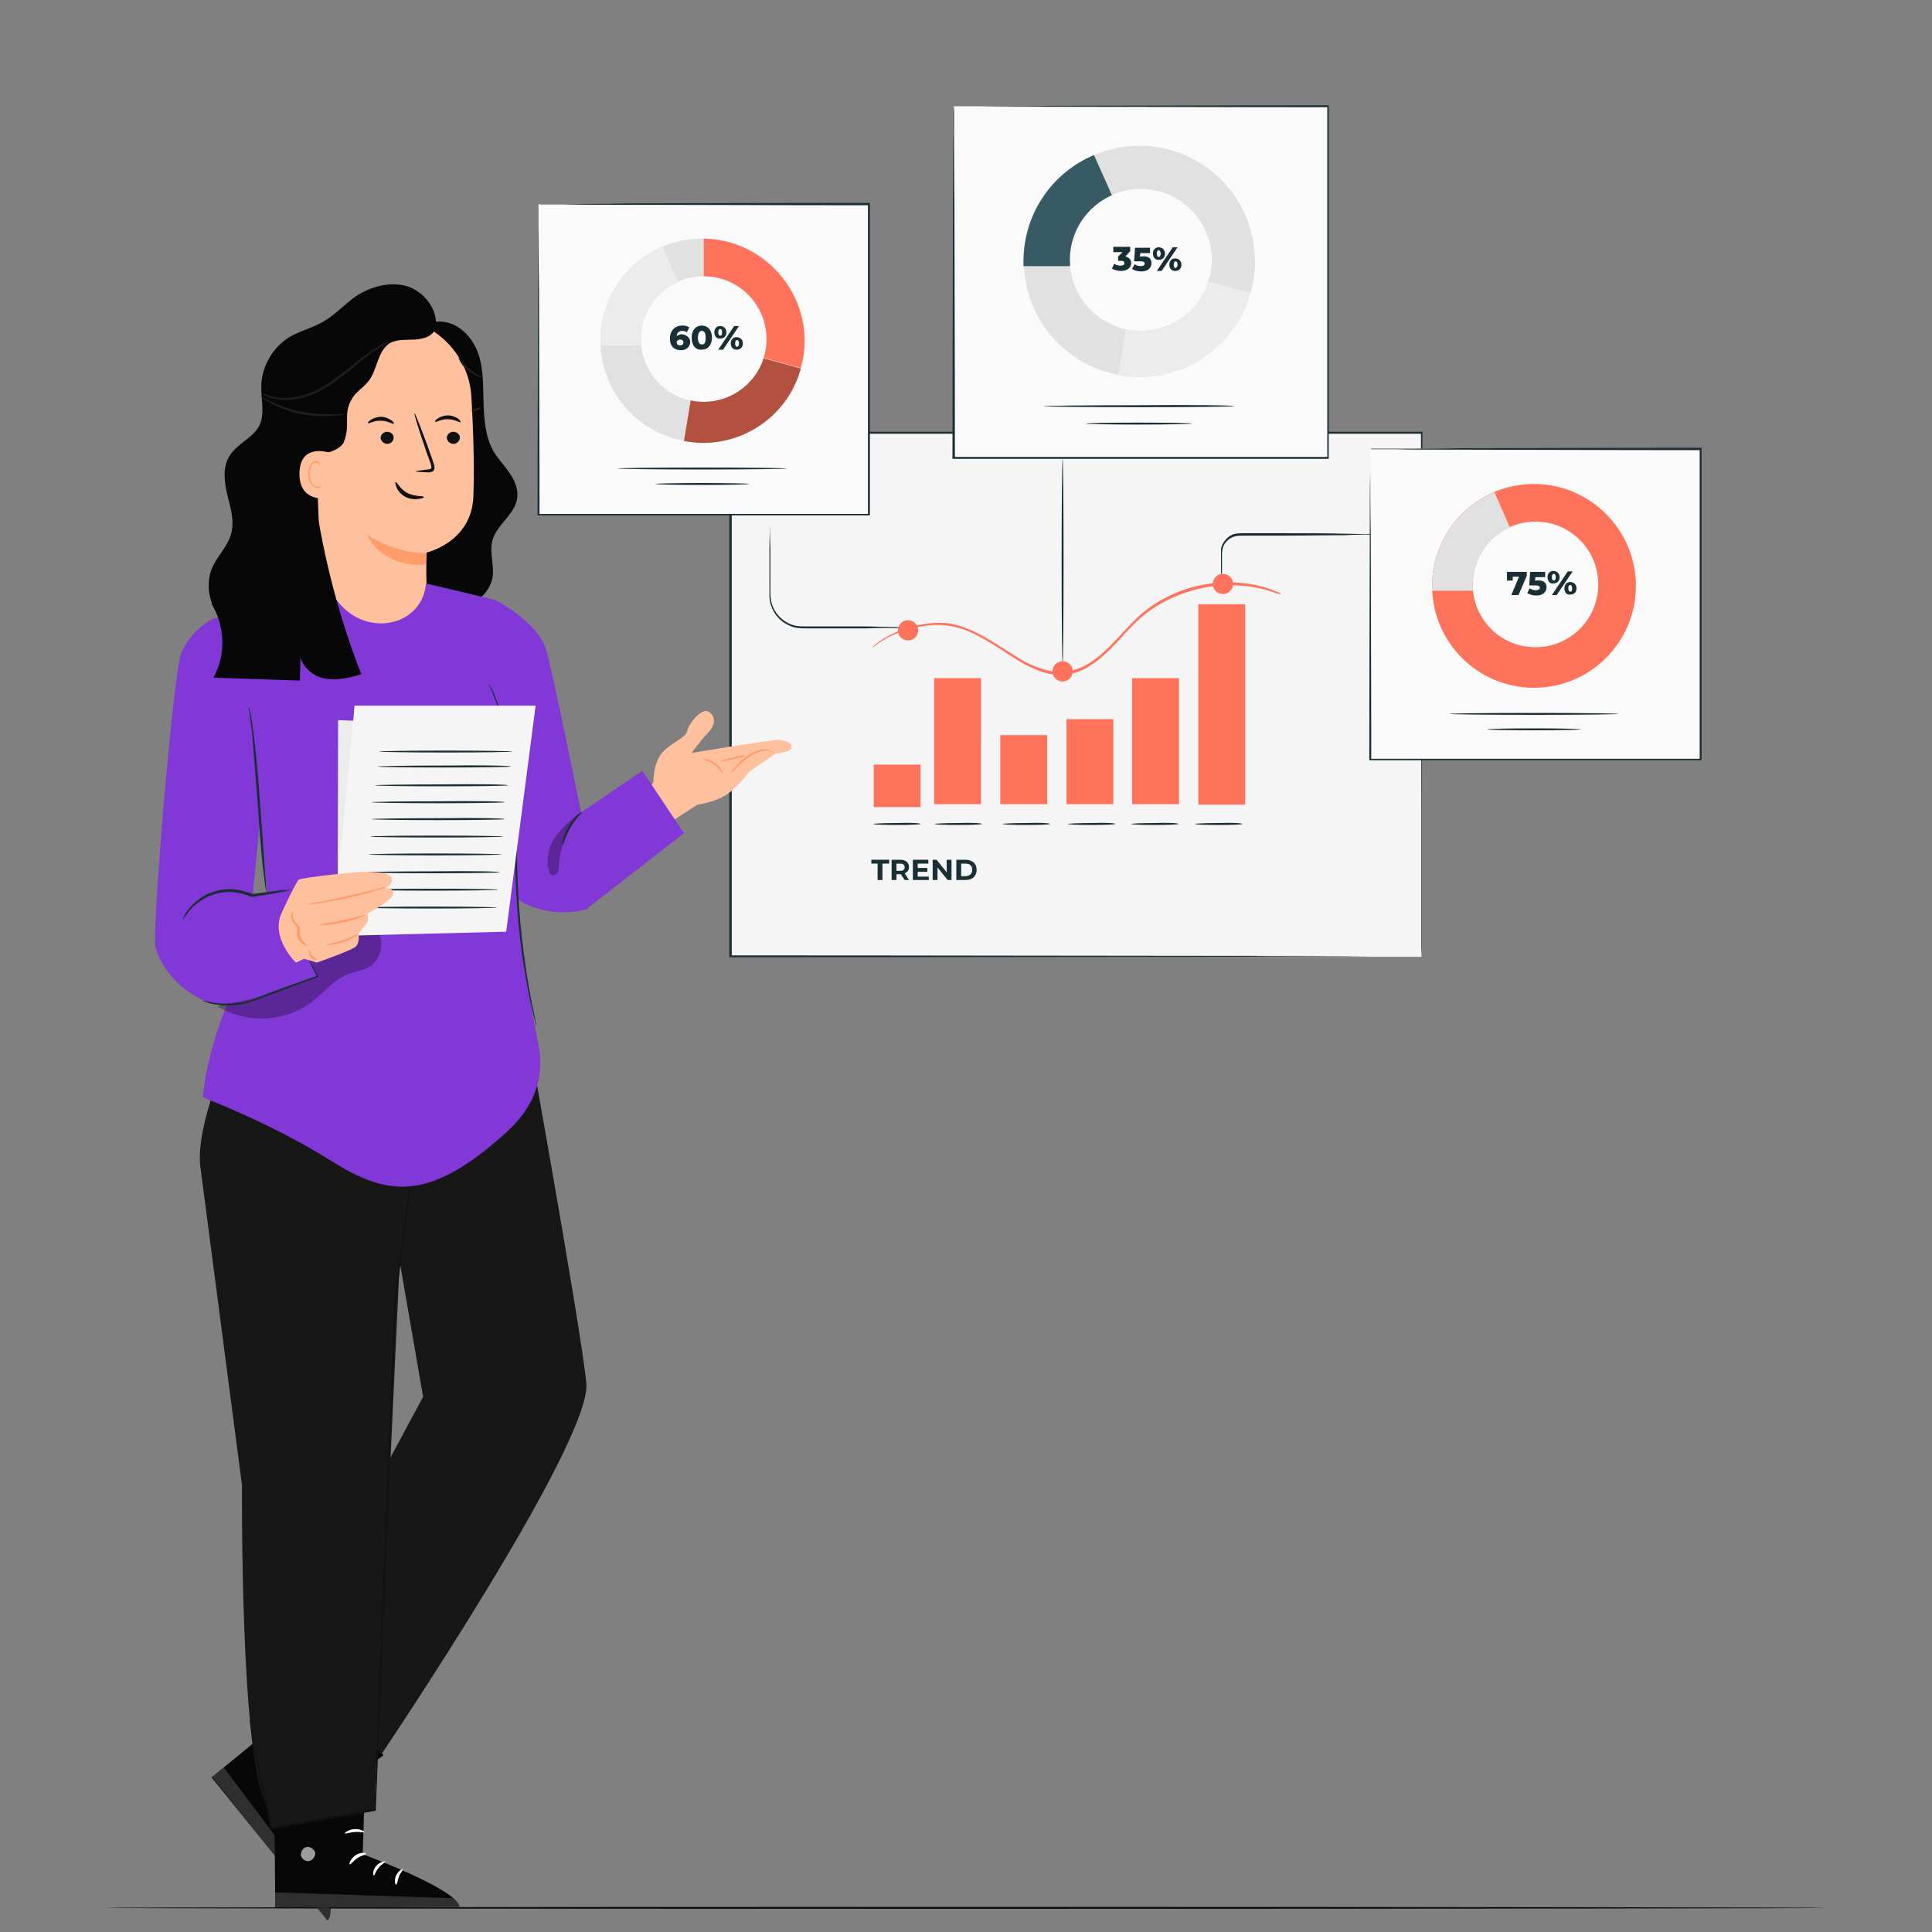 <?xml version="1.0" encoding="utf-8"?>
<!-- Generator: Adobe Illustrator 25.4.1, SVG Export Plug-In . SVG Version: 6.00 Build 0)  -->
<svg version="1.1" id="Layer_1" xmlns="http://www.w3.org/2000/svg" xmlns:xlink="http://www.w3.org/1999/xlink" x="0px" y="0px"
	 viewBox="0 0 400 400" style="enable-background:new 0 0 400 400;" xml:space="preserve">
<rect x="0" y="0" width="400" height="400" fill="#808080" stroke="none"/>
<style type="text/css">
	.st0{fill:#0C0C0C;}
	.st1{fill:#444444;}
	.st2{fill:#1A2E35;}
	.st3{opacity:0.3;}
	.st4{fill:#2D2A2B;}
	.st5{fill:#FFFFFF;}
	.st6{fill:#C17D5F;}
	.st7{fill:#8138D6;}
	.st8{fill:#070707;}
	.st9{fill:#FFC19D;}
	.st10{fill:#111111;}
	.st11{fill:#1E1E1E;}
	.st12{fill:#E1E1E1;}
	.st13{fill:#4C4C4C;}
	.st14{fill:#0A0A0A;}
	.st15{fill:#161616;}
	.st16{fill:#4F4F4F;}
	.st17{fill:#ECECEC;}
	.st18{fill:#424242;}
	.st19{fill:#FF9C6A;}
	.st20{fill:#3D3D3D;}
	.st21{fill:#375A64;}
	.st22{fill:#DD1F1F;}
	.st23{fill:#D3D3D3;}
	.st24{fill:#302626;}
	.st25{fill:#E4E4E4;}
	.st26{fill:#5AE4A7;stroke:#161616;stroke-width:2;stroke-linecap:round;stroke-linejoin:round;stroke-miterlimit:10;}
	.st27{fill:#FBBC74;}
	.st28{fill:#202020;}
	.st29{fill:#494949;}
	.st30{fill:#AA6550;}
	.st31{fill:#FAFAFA;}
	.st32{fill:#00E56D;}
	.st33{fill:#3A3A3A;}
	.st34{fill:#5B5B5B;}
	.st35{fill:#7C4235;}
	.st36{opacity:0.6;}
	.st37{fill:#515151;}
	.st38{fill:#FCFCFC;}
	.st39{fill:#171717;}
	.st40{fill:#0B0C0C;}
	.st41{fill:#2D2D2D;}
	.st42{fill:#191919;}
	.st43{fill:#B78876;}
	.st44{fill:#F5F5F5;}
	.st45{fill:#FF735D;}
	.st46{fill:#101111;}
	.st47{fill:none;stroke:#FDFDFD;stroke-miterlimit:10;}
</style>
<g>
	<g>
		<g>
			<path class="st14" d="M378.4,395c0,0.1-79.9,0.2-178.4,0.2c-98.6,0-178.4-0.1-178.4-0.2c0-0.1,79.9-0.2,178.4-0.2
				C298.5,394.8,378.4,394.9,378.4,395z"/>
		</g>
	</g>
	<g>
		<g>
			<g>
				<g>
					<rect x="151.2" y="89.7" class="st44" width="143.1" height="108.4"/>
				</g>
				<g>
					<g>
						<path class="st2" d="M294.3,198c0,0,0-0.7,0-2c0-1.3,0-3.2,0-5.8c0-5,0-12.5,0-21.9c0-18.9-0.1-46-0.1-78.7l0.2,0.2
							c-40.5,0-89.8,0-143.1,0h0l0.2-0.2c0,39,0,75.9,0,108.4l-0.2-0.2c42.4,0,78.1,0.1,103.3,0.1c12.6,0,22.5,0,29.3,0.1
							c3.4,0,6,0,7.8,0c0.9,0,1.5,0,2,0C294.1,198,294.3,198,294.3,198s-0.2,0-0.7,0c-0.5,0-1.1,0-2,0c-1.8,0-4.4,0-7.7,0
							c-6.8,0-16.7,0-29.3,0.1c-25.2,0-61,0.1-103.4,0.1l-0.2,0V198c0-32.5,0-69.4,0-108.4l0-0.2h0.2h0c53.2,0,102.6,0,143.1,0h0.2
							l0,0.2c0,32.8-0.1,59.9-0.1,78.8c0,9.4,0,16.8,0,21.9c0,2.5,0,4.4,0,5.7C294.3,197.4,294.3,198,294.3,198z"/>
					</g>
				</g>
			</g>
			<g>
				<g>
					<g>
						<g>
							<g>
								<rect x="193.4" y="140.4" class="st45" width="9.7" height="26.1"/>
							</g>
						</g>
					</g>
					<g>
						<g>
							<g>
								<rect x="234.4" y="140.4" class="st45" width="9.7" height="26.1"/>
							</g>
						</g>
					</g>
					<g>
						<g>
							<g>
								<rect x="248.1" y="125.1" class="st45" width="9.7" height="41.5"/>
							</g>
						</g>
					</g>
					<g>
						<g>
							<g>
								<rect x="180.9" y="158.3" class="st45" width="9.7" height="8.8"/>
							</g>
						</g>
					</g>
					<g>
						<g>
							<g>
								<rect x="207.1" y="152.2" class="st45" width="9.7" height="14.3"/>
							</g>
						</g>
					</g>
					<g>
						<g>
							<g>
								<rect x="220.8" y="148.9" class="st45" width="9.7" height="17.6"/>
							</g>
						</g>
					</g>
				</g>
			</g>
			<g>
				<circle class="st45" cx="188" cy="130.5" r="2.1"/>
			</g>
			<g>
				<g>
					<g>
						<path class="st2" d="M220,95c0.1,0,0.2,9.5,0.2,21.3c0,11.8-0.1,21.3-0.2,21.3c-0.1,0-0.2-9.5-0.2-21.3
							C219.8,104.5,219.9,95,220,95z"/>
					</g>
				</g>
			</g>
			<g>
				<g>
					<path class="st2" d="M284.2,110.6c0,0-0.5,0.1-1.5,0.1c-1,0-2.4,0-4.1,0.1c-3.5,0-8.3,0.1-13.6,0.1c-2.6,0-5.2,0-7.5,0
						c-0.6,0-1.1,0-1.6,0.1c-0.5,0.1-1,0.3-1.4,0.6c-0.8,0.6-1.3,1.4-1.4,2.2c-0.1,0.4-0.1,0.8-0.1,1.2c0,0.4,0,0.8,0,1.1
						c0,0.7,0,1.3,0,1.8c0,1-0.1,1.5-0.1,1.5c0,0-0.1-0.5-0.1-1.5c0-0.5,0-1.1,0-1.8c0-0.3,0-0.7,0-1.1c0-0.4,0-0.8,0-1.3
						c0.1-0.9,0.7-1.8,1.5-2.5c0.4-0.3,0.9-0.6,1.5-0.7c0.6-0.1,1.1-0.1,1.7-0.1c2.3,0,4.8,0,7.5,0c5.3,0,10.1,0,13.6,0.1
						c1.7,0,3.1,0.1,4.1,0.1C283.7,110.5,284.2,110.5,284.2,110.6z"/>
				</g>
			</g>
			<g>
				<g>
					<path class="st45" d="M265.1,123.1c0,0-0.1,0-0.2-0.1c-0.2-0.1-0.4-0.1-0.7-0.2c-0.3-0.1-0.7-0.2-1.1-0.4
						c-0.4-0.1-1-0.3-1.5-0.4c-2.3-0.6-5.8-1.1-10-0.7c-4.2,0.5-9.2,2-13.8,5.3c-2.3,1.7-4.3,3.9-6.3,6.1c-2.1,2.2-4.4,4.6-7.4,6
						c-1.5,0.7-3.2,1-4.8,1c-1.6,0-3.2-0.4-4.6-1c-2.9-1.1-5.4-2.9-7.7-4.4c-2.4-1.5-4.7-2.9-7-3.8c-2.3-0.9-4.7-1.2-6.8-1.1
						c-4.3,0.3-7.5,1.6-9.6,2.7c-1,0.6-1.8,1.1-2.3,1.5c-0.2,0.2-0.4,0.3-0.6,0.4c-0.1,0.1-0.2,0.1-0.2,0.1c0,0,0.9-1,3-2.2
						c2.1-1.2,5.4-2.6,9.7-2.9c2.1-0.2,4.6,0.1,6.9,1.1c2.4,0.9,4.7,2.3,7.1,3.8c2.4,1.5,4.8,3.3,7.7,4.3c1.4,0.5,2.9,0.9,4.5,0.9
						c1.6,0,3.1-0.3,4.6-1c2.9-1.3,5.2-3.7,7.3-5.9c2.1-2.2,4.1-4.5,6.4-6.2c4.6-3.4,9.7-4.9,14-5.3c4.3-0.4,7.8,0.2,10.1,0.9
						c0.6,0.2,1.1,0.3,1.5,0.5c0.4,0.2,0.8,0.3,1.1,0.4c0.3,0.1,0.5,0.2,0.7,0.3C265,123,265.1,123.1,265.1,123.1z"/>
				</g>
			</g>
			<g>
				<circle class="st45" cx="220" cy="139" r="2.1"/>
			</g>
			<g>
				<circle class="st45" cx="253.2" cy="120.9" r="2.1"/>
			</g>
			<g>
				<g>
					<path class="st2" d="M190.6,170.6c0,0.1-2.2,0.2-4.9,0.2c-2.7,0-4.9-0.1-4.9-0.2c0-0.1,2.2-0.2,4.9-0.2
						C188.4,170.3,190.6,170.4,190.6,170.6z"/>
				</g>
			</g>
			<g>
				<g>
					<path class="st2" d="M203.3,170.6c0,0.1-2.2,0.2-4.9,0.2c-2.7,0-4.9-0.1-4.9-0.2c0-0.1,2.2-0.2,4.9-0.2
						C201.1,170.3,203.3,170.4,203.3,170.6z"/>
				</g>
			</g>
			<g>
				<g>
					<path class="st2" d="M217.4,170.6c0,0.1-2.2,0.2-4.9,0.2c-2.7,0-4.9-0.1-4.9-0.2c0-0.1,2.2-0.2,4.9-0.2
						C215.2,170.3,217.4,170.4,217.4,170.6z"/>
				</g>
			</g>
			<g>
				<g>
					<path class="st2" d="M230.9,170.6c0,0.1-2.2,0.2-4.9,0.2c-2.7,0-4.9-0.1-4.9-0.2c0-0.1,2.2-0.2,4.9-0.2
						C228.7,170.3,230.9,170.4,230.9,170.6z"/>
				</g>
			</g>
			<g>
				<g>
					<path class="st2" d="M244,170.6c0,0.1-2.2,0.2-4.9,0.2c-2.7,0-4.9-0.1-4.9-0.2c0-0.1,2.2-0.2,4.9-0.2
						C241.8,170.3,244,170.4,244,170.6z"/>
				</g>
			</g>
			<g>
				<g>
					<path class="st2" d="M257.2,170.6c0,0.1-2.2,0.2-4.9,0.2c-2.7,0-4.9-0.1-4.9-0.2c0-0.1,2.2-0.2,4.9-0.2
						C255,170.3,257.2,170.4,257.2,170.6z"/>
				</g>
			</g>
		</g>
		<g>
			<path class="st2" d="M181.8,178.8h-1.4V178h3.7v0.8h-1.4v3.4h-1V178.8z"/>
			<path class="st2" d="M187.3,182.2l-0.8-1.2h0h-0.9v1.2h-1V178h1.8c1.1,0,1.8,0.6,1.8,1.5c0,0.6-0.3,1.1-0.9,1.3l0.9,1.4H187.3z
				 M186.4,178.8h-0.8v1.5h0.8c0.6,0,0.9-0.3,0.9-0.7C187.3,179.1,187,178.8,186.4,178.8z"/>
			<path class="st2" d="M192.3,181.4v0.8h-3.3V178h3.2v0.8H190v0.9h2v0.8h-2v1H192.3z"/>
			<path class="st2" d="M197,178v4.2h-0.8l-2.1-2.6v2.6h-1V178h0.8l2.1,2.6V178H197z"/>
			<path class="st2" d="M198,178h1.9c1.4,0,2.3,0.8,2.3,2.1c0,1.3-0.9,2.1-2.3,2.1H198V178z M199.9,181.4c0.8,0,1.4-0.5,1.4-1.3
				c0-0.8-0.5-1.3-1.4-1.3H199v2.6H199.9z"/>
		</g>
		<g>
			<g>
				<path class="st2" d="M186.4,130c0,0-0.2,0-0.5,0c-0.4,0-0.8,0-1.4,0c-1.3,0-3,0-5.1,0.1c-2.2,0-4.7,0-7.5,0c-1.4,0-2.9,0-4.4,0
					c-0.8,0-1.6,0-2.4-0.1c-0.8-0.1-1.6-0.4-2.3-0.8c-1.5-0.8-2.6-2.2-3.1-3.7c-0.3-0.7-0.4-1.5-0.4-2.3c0-0.7,0-1.5,0-2.2
					c0-2.8,0-5.4,0-7.5c0-2.1,0.1-3.8,0.1-5.1c0-0.6,0-1,0-1.4c0-0.3,0-0.5,0-0.5c0,0,0,0.2,0,0.5c0,0.4,0,0.8,0,1.4
					c0,1.3,0,3,0.1,5.1c0,2.2,0,4.7,0,7.5c0,1.4-0.1,2.9,0.4,4.3c0.5,1.4,1.5,2.7,2.9,3.5c0.7,0.4,1.4,0.7,2.2,0.8
					c0.7,0.1,1.5,0.1,2.3,0.1c1.5,0,3,0,4.4,0c2.8,0,5.4,0,7.5,0c2.1,0,3.8,0.1,5.1,0.1c0.6,0,1,0,1.4,0
					C186.3,130,186.4,130,186.4,130z"/>
			</g>
		</g>
	</g>
	<g>
		<g>
			<g>
				<g>
					<polygon class="st31" points="283.7,92.9 283.7,157.2 291.4,157.2 302.2,157.2 352.1,157.2 352.1,92.9 					"/>
				</g>
				<g>
					<g>
						<path class="st2" d="M283.7,92.9c0,0,0.1,0,0.3,0c0.2,0,0.5,0,0.9,0c0.8,0,2.1,0,3.7,0c3.2,0,7.9,0,13.9-0.1
							c12,0,29.1-0.1,49.6-0.1l0.2,0l0,0.2c0,18.8,0,40.9,0,64.3v0v0.2l-0.2,0c-25.1,0-48.7,0-68.4,0l-0.2,0l0-0.2
							c0-19.3,0.1-35.4,0.1-46.7c0-5.6,0-10,0.1-13c0-1.5,0-2.6,0-3.4C283.7,93.3,283.7,92.9,283.7,92.9s0,0.4,0,1.2
							c0,0.8,0,2,0,3.5c0,3,0,7.4,0.1,13.1c0,11.2,0.1,27.3,0.1,46.6l-0.2-0.2c19.8,0,43.3,0,68.4,0l-0.2,0.2v0
							c0-23.5,0-45.5,0-64.3l0.2,0.2c-20.4,0-37.5-0.1-49.5-0.1c-6,0-10.7,0-13.9-0.1c-1.6,0-2.8,0-3.7,0c-0.4,0-0.7,0-1,0
							C283.8,92.9,283.7,92.9,283.7,92.9z"/>
					</g>
				</g>
			</g>
			<g>
				<g>
					<g>
						<g>
							<g>
								<g>
									<g>
										<path class="st45" d="M317.6,100.2c-11.7,0-21.1,9.5-21.1,21.1c0,11.7,9.5,21.1,21.1,21.1c11.7,0,21.1-9.5,21.1-21.1
											C338.7,109.7,329.2,100.2,317.6,100.2z M317.9,134c-7.2,0-13-5.8-13-13s5.8-13,13-13c7.2,0,13,5.8,13,13
											S325.1,134,317.9,134z"/>
									</g>
								</g>
							</g>
						</g>
						<g>
							<g>
								<g>
									<g>
										<g>
											<path class="st12" d="M304.9,121c0-5.3,3.2-9.8,7.7-11.8l-3.2-7.3c-7.6,3.2-12.9,10.7-12.9,19.5c0,0.3,0,0.6,0,0.9h8.5
												C304.9,121.8,304.9,121.4,304.9,121z"/>
										</g>
									</g>
								</g>
							</g>
						</g>
					</g>
				</g>
				<g>
					<g>
						<g>
							<g>
								<g>
									<g>
										<path class="st2" d="M335.1,147.8c0,0.1-7.8,0.2-17.5,0.2c-9.7,0-17.5-0.1-17.5-0.2c0-0.1,7.8-0.2,17.5-0.2
											C327.2,147.6,335.1,147.7,335.1,147.8z"/>
									</g>
								</g>
							</g>
						</g>
					</g>
					<g>
						<g>
							<g>
								<g>
									<g>
										<path class="st2" d="M327.3,151c0,0.1-4.3,0.2-9.7,0.2c-5.4,0-9.7-0.1-9.7-0.2c0-0.1,4.3-0.2,9.7-0.2
											C322.9,150.8,327.3,150.9,327.3,151z"/>
									</g>
								</g>
							</g>
						</g>
					</g>
				</g>
			</g>
		</g>
		<g>
			<path class="st2" d="M316.1,118.3v0.9l-1.7,4h-1.5l1.6-3.8h-1.3v0.8H312v-1.8H316.1z"/>
			<path class="st2" d="M320.2,121.6c0,0.9-0.7,1.7-2.1,1.7c-0.7,0-1.4-0.2-1.9-0.5l0.5-1c0.4,0.3,0.9,0.4,1.3,0.4
				c0.5,0,0.8-0.2,0.8-0.5c0-0.3-0.2-0.5-0.9-0.5h-1.3l0.2-2.8h3.1v1.1h-2l-0.1,0.7h0.3C319.6,120,320.2,120.7,320.2,121.6z"/>
			<path class="st2" d="M320.4,119.5c0-0.8,0.5-1.3,1.2-1.3c0.7,0,1.3,0.5,1.3,1.3c0,0.8-0.5,1.3-1.3,1.3
				C321,120.9,320.4,120.4,320.4,119.5z M324.6,118.3h1l-3.3,4.9h-1L324.6,118.3z M322.1,119.5c0-0.5-0.2-0.7-0.4-0.7
				c-0.2,0-0.4,0.2-0.4,0.7c0,0.5,0.2,0.7,0.4,0.7C321.9,120.2,322.1,120,322.1,119.5z M323.9,121.8c0-0.8,0.5-1.3,1.2-1.3
				c0.7,0,1.3,0.5,1.3,1.3c0,0.8-0.5,1.3-1.3,1.3C324.4,123.2,323.9,122.7,323.9,121.8z M325.5,121.8c0-0.5-0.2-0.7-0.4-0.7
				c-0.2,0-0.4,0.2-0.4,0.7c0,0.5,0.2,0.7,0.4,0.7C325.4,122.5,325.5,122.3,325.5,121.8z"/>
		</g>
	</g>
	<g>
		<g>
			<g>
				<g>
					<polygon class="st31" points="197.5,22 197.5,94.8 206.3,94.8 218.4,94.8 274.9,94.8 274.9,22 					"/>
				</g>
				<g>
					<g>
						<path class="st2" d="M197.5,22c0,0,0.1,0,0.3,0c0.2,0,0.6,0,1.1,0c0.9,0,2.3,0,4.1,0c3.6,0,9,0,15.7-0.1
							c13.6,0,33-0.1,56.2-0.1l0.2,0l0,0.2c0,21.3,0,46.2,0,72.8v0V95l-0.2,0c-28.5,0-55.1,0-77.5,0l-0.2,0l0-0.2
							c0-21.9,0.1-40.1,0.1-52.9c0-6.3,0-11.3,0.1-14.7c0-1.7,0-3,0-3.9C197.5,22.4,197.5,22,197.5,22s0,0.5,0,1.4
							c0,0.9,0,2.2,0,3.9c0,3.4,0,8.4,0.1,14.8c0,12.7,0.1,30.9,0.1,52.7l-0.2-0.2c22.4,0,49,0,77.5,0l-0.2,0.2v0
							c0-26.6,0-51.5,0-72.8l0.2,0.2c-23.1,0-42.5-0.1-56-0.1c-6.8,0-12.1,0-15.8-0.1c-1.8,0-3.2,0-4.2,0c-0.5,0-0.8,0-1.1,0
							C197.6,22,197.5,22,197.5,22z"/>
					</g>
				</g>
			</g>
			<g>
				<g>
					<g>
						<g>
							<g>
								<g>
									<g>
										<path class="st12" d="M235.9,30.2c-13.2,0-23.9,10.7-23.9,23.9c0,13.2,10.7,23.9,23.9,23.9c13.2,0,23.9-10.7,23.9-23.9
											C259.8,40.9,249.1,30.2,235.9,30.2z M236.2,68.5c-8.1,0-14.7-6.6-14.7-14.7s6.6-14.7,14.7-14.7s14.7,6.6,14.7,14.7
											S244.3,68.5,236.2,68.5z"/>
									</g>
								</g>
							</g>
						</g>
						<g>
							<g>
								<g>
									<g>
										<g>
											<path class="st12" d="M236.2,30.2c0,2.5,0,6,0,8.8c8.1,0,14.7,6.6,14.7,14.7c0,1.6-0.2,3-0.7,4.5l8.7,2.3
												c0.6-2,0.9-4.2,0.9-6.4C259.8,41.1,249.3,30.4,236.2,30.2z"/>
										</g>
									</g>
								</g>
							</g>
							<g>
								<g>
									<g>
										<g>
											<path class="st21" d="M221.5,53.8c0-6,3.6-11.1,8.7-13.4l-3.7-8.3c-8.6,3.6-14.6,12.1-14.6,22c0,0.3,0,0.7,0,1h9.6
												C221.6,54.7,221.5,54.2,221.5,53.8z"/>
										</g>
									</g>
								</g>
							</g>
							<g>
								<g>
									<g>
										<g>
											<path class="st17" d="M236.2,68.5c-1.1,0-2.1-0.1-3.1-0.3c-0.4,2.1-1.1,6.3-1.6,9.5c1.4,0.3,2.9,0.4,4.4,0.4
												c11,0,20.2-7.4,23-17.5l-8.7-2.3C248.3,64.2,242.8,68.5,236.2,68.5z"/>
										</g>
									</g>
								</g>
							</g>
						</g>
					</g>
				</g>
				<g>
					<g>
						<g>
							<g>
								<g>
									<g>
										<path class="st2" d="M255.6,84.1c0,0.1-8.9,0.2-19.8,0.2c-10.9,0-19.8-0.1-19.8-0.2c0-0.1,8.9-0.2,19.8-0.2
											C246.8,83.8,255.6,83.9,255.6,84.1z"/>
									</g>
								</g>
							</g>
						</g>
					</g>
					<g>
						<g>
							<g>
								<g>
									<g>
										<path class="st2" d="M246.8,87.7c0,0.1-4.9,0.2-11,0.2c-6.1,0-11-0.1-11-0.2c0-0.1,4.9-0.2,11-0.2
											C241.9,87.5,246.8,87.6,246.8,87.7z"/>
									</g>
								</g>
							</g>
						</g>
					</g>
				</g>
			</g>
		</g>
		<g>
			<path class="st2" d="M234.2,54.5c0,0.8-0.7,1.6-2.1,1.6c-0.7,0-1.4-0.2-1.9-0.5l0.5-1c0.4,0.3,0.9,0.4,1.3,0.4
				c0.5,0,0.8-0.2,0.8-0.5c0-0.3-0.2-0.5-0.7-0.5h-0.6v-0.9l0.9-0.9h-1.9v-1.1h3.5V52l-1,1.1C233.8,53.3,234.2,53.8,234.2,54.5z"/>
			<path class="st2" d="M238.4,54.5c0,0.9-0.7,1.7-2.1,1.7c-0.7,0-1.4-0.2-1.9-0.5l0.5-1c0.4,0.3,0.9,0.4,1.3,0.4
				c0.5,0,0.8-0.2,0.8-0.5c0-0.3-0.2-0.5-0.9-0.5h-1.3l0.2-2.8h3.1v1.1h-2l-0.1,0.7h0.3C237.9,52.9,238.4,53.6,238.4,54.5z"/>
			<path class="st2" d="M238.7,52.5c0-0.8,0.5-1.3,1.2-1.3c0.7,0,1.3,0.5,1.3,1.3c0,0.8-0.5,1.3-1.3,1.3
				C239.2,53.8,238.7,53.3,238.7,52.5z M242.8,51.2h1l-3.3,4.9h-1L242.8,51.2z M240.3,52.5c0-0.5-0.2-0.7-0.4-0.7
				c-0.2,0-0.4,0.2-0.4,0.7c0,0.5,0.2,0.7,0.4,0.7C240.2,53.1,240.3,53,240.3,52.5z M242.1,54.8c0-0.8,0.5-1.3,1.2-1.3
				c0.7,0,1.3,0.5,1.3,1.3c0,0.8-0.5,1.3-1.3,1.3C242.6,56.1,242.1,55.6,242.1,54.8z M243.8,54.8c0-0.5-0.2-0.7-0.4-0.7
				c-0.2,0-0.4,0.2-0.4,0.7c0,0.5,0.2,0.7,0.4,0.7C243.6,55.4,243.8,55.2,243.8,54.8z"/>
		</g>
	</g>
	<g>
		<g>
			<g>
				<g>
					<polygon class="st31" points="111.5,42.2 111.5,106.5 119.2,106.5 130,106.5 179.9,106.5 179.9,42.2 					"/>
				</g>
				<g>
					<g>
						<path class="st2" d="M111.5,42.2c0,0,0.1,0,0.3,0c0.2,0,0.5,0,0.9,0c0.8,0,2.1,0,3.7,0c3.2,0,7.9,0,13.9-0.1
							c12,0,29.1-0.1,49.6-0.1l0.2,0l0,0.2c0,18.8,0,40.9,0,64.3v0v0.2l-0.2,0c-25.1,0-48.7,0-68.4,0l-0.2,0l0-0.2
							c0-19.3,0.1-35.4,0.1-46.7c0-5.6,0-10,0.1-13c0-1.5,0-2.6,0-3.4C111.5,42.5,111.5,42.2,111.5,42.2s0,0.4,0,1.2
							c0,0.8,0,2,0,3.5c0,3,0,7.4,0.1,13.1c0,11.2,0.1,27.3,0.1,46.6l-0.2-0.2c19.8,0,43.3,0,68.4,0l-0.2,0.2v0
							c0-23.5,0-45.5,0-64.3l0.2,0.2c-20.4,0-37.5-0.1-49.5-0.1c-6,0-10.7,0-13.9-0.1c-1.6,0-2.8,0-3.7,0c-0.4,0-0.7,0-1,0
							C111.6,42.2,111.5,42.2,111.5,42.2z"/>
					</g>
				</g>
			</g>
			<g>
				<g>
					<g>
						<g>
							<g>
								<g>
									<g>
										<path class="st12" d="M145.4,49.4c-11.7,0-21.1,9.5-21.1,21.1c0,11.7,9.5,21.1,21.1,21.1c11.7,0,21.1-9.5,21.1-21.1
											C166.5,58.9,157,49.4,145.4,49.4z M145.7,83.2c-7.2,0-13-5.8-13-13s5.8-13,13-13s13,5.8,13,13S152.9,83.2,145.7,83.2z"/>
									</g>
								</g>
							</g>
						</g>
						<g>
							<g>
								<g>
									<g>
										<g>
											<path class="st45" d="M145.7,49.4c0,2.2,0,5.3,0,7.8c7.2,0,13,5.8,13,13c0,1.4-0.2,2.7-0.6,3.9l7.7,2.1
												c0.5-1.8,0.8-3.7,0.8-5.7C166.5,59,157.2,49.6,145.7,49.4z"/>
										</g>
									</g>
								</g>
							</g>
							<g>
								<g>
									<g>
										<g>
											<path class="st17" d="M132.7,70.2c0-5.3,3.2-9.8,7.7-11.8l-3.2-7.3c-7.6,3.2-12.9,10.7-12.9,19.5c0,0.3,0,0.6,0,0.9h8.5
												C132.8,71,132.7,70.6,132.7,70.2z"/>
										</g>
									</g>
								</g>
							</g>
							<g>
								<g>
									<g>
										<g>
											<path class="st45" d="M145.7,83.2c-0.9,0-1.9-0.1-2.7-0.3c-0.3,1.9-0.9,5.5-1.4,8.4c1.2,0.2,2.5,0.4,3.9,0.4
												c9.7,0,17.9-6.5,20.3-15.4l-7.7-2.1C156.4,79.4,151.5,83.2,145.7,83.2z"/>
										</g>
									</g>
								</g>
							</g>
							<g class="st3">
								<g>
									<g>
										<g>
											<path d="M145.7,83.2c-0.9,0-1.9-0.1-2.7-0.3c-0.3,1.9-0.9,5.5-1.4,8.4c1.2,0.2,2.5,0.4,3.9,0.4c9.7,0,17.9-6.5,20.3-15.4
												l-7.7-2.1C156.4,79.4,151.5,83.2,145.7,83.2z"/>
										</g>
									</g>
								</g>
							</g>
						</g>
					</g>
				</g>
				<g>
					<g>
						<g>
							<g>
								<g>
									<g>
										<path class="st2" d="M162.9,97c0,0.1-7.8,0.2-17.5,0.2c-9.7,0-17.5-0.1-17.5-0.2c0-0.1,7.8-0.2,17.5-0.2
											C155,96.8,162.9,96.9,162.9,97z"/>
									</g>
								</g>
							</g>
						</g>
					</g>
					<g>
						<g>
							<g>
								<g>
									<g>
										<path class="st2" d="M155.1,100.2c0,0.1-4.3,0.2-9.7,0.2c-5.4,0-9.7-0.1-9.7-0.2c0-0.1,4.3-0.2,9.7-0.2
											C150.7,100,155.1,100.1,155.1,100.2z"/>
									</g>
								</g>
							</g>
						</g>
					</g>
				</g>
			</g>
		</g>
		<g>
			<path class="st2" d="M142.9,70.8c0,1-0.8,1.7-1.9,1.7c-1.4,0-2.3-0.8-2.3-2.4c0-1.7,1.1-2.7,2.6-2.7c0.5,0,1.1,0.1,1.4,0.4
				l-0.5,1c-0.3-0.2-0.6-0.3-0.9-0.3c-0.7,0-1.2,0.4-1.2,1.1c0.3-0.2,0.6-0.4,1.1-0.4C142.1,69.3,142.9,69.9,142.9,70.8z
				 M141.5,70.9c0-0.4-0.3-0.6-0.7-0.6c-0.4,0-0.7,0.3-0.7,0.6c0,0.4,0.3,0.6,0.7,0.6C141.2,71.5,141.5,71.3,141.5,70.9z"/>
			<path class="st2" d="M143.2,69.9c0-1.6,0.9-2.5,2.1-2.5c1.2,0,2.1,0.9,2.1,2.5c0,1.6-0.9,2.5-2.1,2.5
				C144.1,72.5,143.2,71.6,143.2,69.9z M146.1,69.9c0-1-0.3-1.4-0.8-1.4c-0.4,0-0.8,0.4-0.8,1.4s0.3,1.4,0.8,1.4
				C145.8,71.4,146.1,71,146.1,69.9z"/>
			<path class="st2" d="M147.9,68.8c0-0.8,0.5-1.3,1.2-1.3c0.7,0,1.3,0.5,1.3,1.3c0,0.8-0.5,1.3-1.3,1.3
				C148.4,70.2,147.9,69.6,147.9,68.8z M152,67.5h1l-3.3,4.9h-1L152,67.5z M149.5,68.8c0-0.5-0.2-0.7-0.4-0.7
				c-0.2,0-0.4,0.2-0.4,0.7c0,0.5,0.2,0.7,0.4,0.7C149.4,69.5,149.5,69.3,149.5,68.8z M151.3,71.1c0-0.8,0.5-1.3,1.2-1.3
				c0.7,0,1.3,0.5,1.3,1.3c0,0.8-0.5,1.3-1.3,1.3C151.8,72.4,151.3,71.9,151.3,71.1z M153,71.1c0-0.5-0.2-0.7-0.4-0.7
				c-0.2,0-0.4,0.2-0.4,0.7c0,0.5,0.2,0.7,0.4,0.7C152.8,71.8,153,71.6,153,71.1z"/>
		</g>
	</g>
	<g>
		<g>
			<g>
				<g>
					<g>
						<g>
							<g>
								<g>
									<g>
										<path class="st8" d="M67.5,348.6L43.8,368l24,29.6c2.7-2.5-4.1-22.4-4.1-22.4l15.7-11.8L67.5,348.6z"/>
									</g>
								</g>
							</g>
						</g>
					</g>
				</g>
			</g>
			<g class="st36">
				<g>
					<g>
						<g>
							<g>
								<g>
									<g>
										<g>
											<path class="st5" d="M57.6,365c-0.6-0.4-1.6-0.3-2.1,0.3c-0.5,0.6-0.3,1.6,0.3,2c0.6,0.5,1.8,0.3,2.2-0.3
												c0.4-0.7,0.2-1.8-0.5-2.1"/>
										</g>
									</g>
								</g>
							</g>
						</g>
					</g>
				</g>
			</g>
			<g class="st36">
				<g>
					<g>
						<g>
							<g>
								<g>
									<g>
										<path class="st29" d="M43.9,367.9l2.4-2l22,29.3c0,0,0.5,1.8-0.6,2.4L43.9,367.9z"/>
									</g>
								</g>
							</g>
						</g>
					</g>
				</g>
			</g>
			<g>
				<g>
					<g>
						<g>
							<g>
								<g>
									<g>
										<g>
											<path class="st2" d="M64.3,375.5c-0.1,0.1-0.8-0.6-1.8-0.9c-1-0.4-2-0.2-2-0.4c-0.1-0.2,1-0.6,2.2-0.2
												C63.9,374.4,64.4,375.5,64.3,375.5z"/>
										</g>
									</g>
								</g>
							</g>
						</g>
					</g>
				</g>
			</g>
			<g>
				<g>
					<g>
						<g>
							<g>
								<g>
									<g>
										<g>
											<path class="st2" d="M65.5,379.7c-0.1,0.1-0.9-0.3-1.9-0.3c-1,0-1.8,0.4-1.9,0.2c-0.1-0.1,0.6-0.9,1.9-0.9
												C64.9,378.8,65.6,379.6,65.5,379.7z"/>
										</g>
									</g>
								</g>
							</g>
						</g>
					</g>
				</g>
			</g>
			<g>
				<g>
					<g>
						<g>
							<g>
								<g>
									<g>
										<g>
											<path class="st2" d="M63.2,384.5c-0.1-0.1,0.4-0.9,1.5-1.2c1.1-0.3,2,0.1,1.9,0.3c-0.1,0.2-0.8,0.1-1.7,0.3
												C64,384.1,63.4,384.6,63.2,384.5z"/>
										</g>
									</g>
								</g>
							</g>
						</g>
					</g>
				</g>
			</g>
			<g>
				<g>
					<g>
						<g>
							<g>
								<g>
									<g>
										<g>
											<path class="st2" d="M67.6,372.5c-0.2,0-0.5-0.8-1.2-1.5c-0.7-0.8-1.5-1.2-1.4-1.4c0-0.2,1.1,0,1.9,0.9
												C67.6,371.4,67.7,372.4,67.6,372.5z"/>
										</g>
									</g>
								</g>
							</g>
						</g>
					</g>
				</g>
			</g>
			<g>
				<g>
					<g>
						<g>
							<g>
								<g>
									<g>
										<g>
											<path class="st2" d="M70.5,368.9c-0.1,0.1-0.6-0.4-1.2-1.5c-0.3-0.5-0.6-1.2-0.8-1.9c-0.1-0.4-0.2-0.8-0.2-1.2
												c0-0.2-0.1-0.4,0-0.7c0-0.3,0.3-0.7,0.7-0.7c0.3,0,0.7,0.2,0.8,0.4c0.2,0.2,0.3,0.4,0.4,0.6c0.2,0.4,0.3,0.8,0.4,1.2
												c0.2,0.8,0.2,1.5,0.2,2.1c-0.1,1.2-0.4,1.9-0.5,1.8c-0.1,0,0.1-0.7,0-1.9c0-0.6-0.1-1.2-0.3-1.9
												c-0.1-0.3-0.2-0.7-0.4-1.1c-0.2-0.4-0.4-0.6-0.6-0.6c-0.1,0-0.1,0-0.1,0.2c0,0.1,0,0.3,0,0.5c0,0.4,0.1,0.8,0.2,1.1
												c0.2,0.7,0.4,1.4,0.6,1.9C70.2,368.2,70.6,368.8,70.5,368.9z"/>
										</g>
									</g>
								</g>
							</g>
						</g>
					</g>
				</g>
			</g>
			<g>
				<g>
					<g>
						<g>
							<g>
								<g>
									<g>
										<g>
											<path class="st2" d="M70.1,368.9c-0.1,0,0.2-0.7,1.1-1.6c0.4-0.4,1-0.8,1.8-1.1c0.4-0.2,0.8-0.3,1.2-0.4
												c0.4-0.1,1-0.2,1.5,0.3c0.2,0.3,0.2,0.7,0.1,1c-0.1,0.3-0.3,0.4-0.4,0.6c-0.3,0.3-0.6,0.6-1,0.8c-0.7,0.4-1.4,0.6-2,0.6
												c-1.2,0-1.9-0.4-1.9-0.5c0-0.1,0.7,0.2,1.8,0c0.5-0.1,1.2-0.3,1.8-0.7c0.3-0.2,0.6-0.4,0.8-0.7c0.3-0.3,0.4-0.6,0.3-0.7
												c-0.1-0.1-0.6-0.2-0.9-0.1c-0.4,0.1-0.8,0.2-1.1,0.3c-0.7,0.2-1.3,0.6-1.7,0.9C70.6,368.3,70.2,368.9,70.1,368.9z"/>
										</g>
									</g>
								</g>
							</g>
						</g>
					</g>
				</g>
			</g>
			<g>
				<g>
					<g>
						<g>
							<g>
								<g>
									<g>
										<path class="st8" d="M56.7,364.4L57,395l38.1-0.2c-0.2-3.6-20-10.9-20-10.9l0.6-19.6L56.7,364.4z"/>
									</g>
								</g>
							</g>
						</g>
					</g>
				</g>
			</g>
			<g class="st36">
				<g>
					<g>
						<g>
							<g>
								<g>
									<g>
										<g>
											<path class="st5" d="M63.4,382.4c-0.7,0.2-1.2,1-1.1,1.8c0.2,0.7,1,1.3,1.8,1.1c0.7-0.2,1.4-1.2,1.1-1.9
												c-0.3-0.7-1.3-1.3-1.9-0.9"/>
										</g>
									</g>
								</g>
							</g>
						</g>
					</g>
				</g>
			</g>
			<g class="st36">
				<g>
					<g>
						<g>
							<g>
								<g>
									<g>
										<path class="st29" d="M57,394.9l0-3.1l36.6,1.2c0,0,1.7,0.7,1.5,1.9L57,394.9z"/>
									</g>
								</g>
							</g>
						</g>
					</g>
				</g>
			</g>
			<g>
				<g>
					<g>
						<g>
							<g>
								<g>
									<g>
										<g>
											<path class="st5" d="M75.8,383.8c0,0.2-0.9,0.3-1.8,0.9c-0.9,0.6-1.4,1.4-1.6,1.3c-0.2,0,0.1-1.1,1.2-1.9
												C74.7,383.4,75.8,383.6,75.8,383.8z"/>
										</g>
									</g>
								</g>
							</g>
						</g>
					</g>
				</g>
			</g>
			<g>
				<g>
					<g>
						<g>
							<g>
								<g>
									<g>
										<g>
											<path class="st5" d="M79.8,385.4c0,0.2-0.8,0.5-1.4,1.3c-0.7,0.8-0.8,1.6-1,1.6c-0.2,0-0.3-1.1,0.5-2
												C78.7,385.4,79.8,385.3,79.8,385.4z"/>
										</g>
									</g>
								</g>
							</g>
						</g>
					</g>
				</g>
			</g>
			<g>
				<g>
					<g>
						<g>
							<g>
								<g>
									<g>
										<g>
											<path class="st5" d="M82,390.2c-0.2,0-0.4-0.9,0-1.9c0.5-1,1.3-1.4,1.4-1.3c0.1,0.2-0.5,0.7-0.8,1.5
												C82.3,389.4,82.2,390.2,82,390.2z"/>
										</g>
									</g>
								</g>
							</g>
						</g>
					</g>
				</g>
			</g>
			<g>
				<g>
					<g>
						<g>
							<g>
								<g>
									<g>
										<g>
											<path class="st5" d="M75.4,379.3c-0.1,0.2-0.9-0.1-2,0c-1.1,0.1-1.9,0.4-2,0.3c-0.1-0.1,0.7-0.8,1.9-0.9
												C74.6,378.6,75.5,379.2,75.4,379.3z"/>
										</g>
									</g>
								</g>
							</g>
						</g>
					</g>
				</g>
			</g>
			<g>
				<g>
					<g>
						<g>
							<g>
								<g>
									<g>
										<g>
											<path class="st2" d="M74.5,374.8c0,0.1-0.7,0.2-1.9,0c-0.6-0.1-1.3-0.3-2-0.6c-0.4-0.2-0.7-0.4-1.1-0.6
												c-0.2-0.1-0.4-0.2-0.6-0.4c-0.2-0.2-0.3-0.7-0.1-1c0.2-0.3,0.5-0.4,0.8-0.4c0.3,0,0.5,0,0.7,0.1c0.4,0.1,0.8,0.2,1.2,0.4
												c0.7,0.3,1.3,0.7,1.8,1.1c0.9,0.8,1.2,1.5,1.1,1.5c-0.1,0.1-0.5-0.5-1.4-1.2c-0.4-0.3-1-0.7-1.7-1
												c-0.3-0.1-0.7-0.2-1.1-0.3c-0.4-0.1-0.7-0.1-0.8,0.1c0,0.1,0,0.1,0,0.2c0.1,0.1,0.3,0.2,0.4,0.3c0.3,0.2,0.7,0.4,1,0.6
												c0.7,0.3,1.3,0.5,1.8,0.7C73.8,374.7,74.5,374.7,74.5,374.8z"/>
										</g>
									</g>
								</g>
							</g>
						</g>
					</g>
				</g>
			</g>
			<g>
				<g>
					<g>
						<g>
							<g>
								<g>
									<g>
										<g>
											<path class="st2" d="M74.2,375.1c-0.1,0-0.4-0.6-0.5-1.8c0-0.6,0-1.3,0.3-2.1c0.1-0.4,0.3-0.8,0.5-1.2
												c0.2-0.4,0.5-0.9,1.2-1c0.4,0,0.7,0.3,0.8,0.5c0.1,0.3,0.2,0.5,0.2,0.7c0.1,0.4,0.1,0.9,0,1.3c-0.1,0.8-0.4,1.5-0.8,2
												c-0.7,1-1.5,1.2-1.5,1.2c-0.1-0.1,0.6-0.5,1.1-1.4c0.3-0.5,0.5-1.1,0.6-1.8c0-0.4,0-0.7,0-1.1c-0.1-0.4-0.2-0.7-0.4-0.7
												c-0.2,0-0.5,0.3-0.7,0.6c-0.2,0.3-0.3,0.7-0.5,1c-0.2,0.7-0.3,1.3-0.4,1.9C74.1,374.4,74.3,375.1,74.2,375.1z"/>
										</g>
									</g>
								</g>
							</g>
						</g>
					</g>
				</g>
			</g>
		</g>
		<g>
			<g>
				<g>
					<g>
						<g>
							<path class="st39" d="M60,187.2c0,0-5.3,5.7-8,11.2s-4.3,18.5-4.3,18.5s-7.4,16.4-6.2,24.8c1.1,8.4,8.6,65.8,8.6,65.8
								s-0.4,55.8,4.9,65.8l1.2,5.4l21.5-3.8l0,0l-0.1-3.2l5.1-109.4l12.9-74.5L60,187.2z"/>
						</g>
					</g>
				</g>
			</g>
			<g>
				<g>
					<g>
						<path class="st39" d="M107.4,203.5c0,0,12.8,70.6,14,82.9c1.1,12.3-42.5,76.9-42.5,76.9l-20-20.8l28.7-53.3l-9.3-53.7l13-47.4
							l13.6,0.5L107.4,203.5z"/>
					</g>
				</g>
			</g>
			<g>
				<g>
					<g>
						<path class="st46" d="M51.7,355.9c0,0,0,0.5,0.2,1.6c0.1,1,0.4,2.5,0.7,4.5c0.7,3.9,1.9,9.5,3.4,16.6l0,0.1l0.1,0
							c6.1-1.1,13.3-2.3,21.5-3.8l0.2,0l0-0.2c0.6-14.7,1.3-32.3,2.1-51.2c0.8-20.3,1.5-39.2,2.1-54.6l0,0
							c1.6-12.4,2.9-22.7,3.9-29.9c0.4-3.6,0.8-6.4,1-8.3c0.1-0.9,0.2-1.7,0.3-2.2c0.1-0.5,0.1-0.7,0.1-0.7s-0.1,0.3-0.1,0.7
							c-0.1,0.5-0.2,1.2-0.3,2.2c-0.3,1.9-0.7,4.7-1.2,8.3c-1,7.2-2.4,17.4-4,29.8l0,0l0,0c-0.6,15.5-1.4,34.3-2.2,54.6
							c-0.7,18.9-1.4,36.5-2,51.2l0.2-0.2c-8.1,1.5-15.4,2.8-21.5,3.9l0.2,0.1c-1.6-7-2.8-12.7-3.6-16.5c-0.4-1.9-0.7-3.4-0.8-4.5
							c-0.1-0.5-0.1-0.9-0.2-1.2C51.8,356,51.7,355.9,51.7,355.9z"/>
					</g>
				</g>
			</g>
		</g>
		<g>
			<g>
				<path class="st8" d="M90.2,68c0.6-3.7-2.2-7.5-5.8-8.7c-3.6-1.1-7.7,0-10.8,2.1c-2.3,1.6-4.2,3.8-6.7,5.2
					c-2.2,1.3-4.8,1.9-7,3.2c-3.4,2.1-5.7,6-5.8,10c-0.1,2.8,0.8,5.8-0.4,8.3c-1.4,2.7-4.8,3.8-6.3,6.5c-1.4,2.4-0.9,5.4-0.3,8
					c0.7,2.7,1.5,5.5,0.7,8.1c-0.7,2.4-2.6,4.2-3.7,6.5c-2.2,4.5-0.2,10.5,4.2,12.9l23-9.4L90.2,68z"/>
			</g>
			<g>
				<path class="st8" d="M90.5,66.6c3.6-0.3,6.8,2.5,8.2,5.8c1.4,3.3,1.3,7,1.4,10.5c0.1,3.6,0.3,7.3,2,10.4c0.9,1.6,2.3,3,3.3,4.5
					c1.1,1.5,1.9,3.4,1.7,5.2c-0.4,3.4-4.1,5.5-5.1,8.7c-0.8,2.7,0.5,5.5-0.1,8.2c-0.5,2.1-2,3.8-3.8,4.9c-1.8,1.1-3.9,1.8-5.9,2.4
					l-11.6-9l2.8-52.4L90.5,66.6z"/>
			</g>
			<g>
				<g>
					<g>
						<g>
							<g>
								<g>
									<g>
										<g>
											<g>
												<g>
													<g>
														<path class="st9" d="M65.1,84.4l1.4,37.2c0.2,6.3,5.7,11.2,12,10.6l0,0c5.9-0.5,10-5.5,9.8-11.4c-0.1-2.8,0-6.1,0-6.4
															c0,0,9.3-2.1,9.7-11.5c0.2-4.5,0.1-12.2-0.4-20.7c-0.5-9.1-8-16.3-17.1-16.5l-0.9,0C69.6,66.1,64.5,74.6,65.1,84.4z"
															/>
													</g>
												</g>
											</g>
										</g>
									</g>
								</g>
							</g>
						</g>
					</g>
				</g>
			</g>
			<g>
				<g>
					<g>
						<g>
							<g>
								<g>
									<g>
										<g>
											<g>
												<g>
													<g>
														<path class="st19" d="M88.2,114.5c0,0-6,0.3-12.2-3.8c0,0,2.7,6.8,12.1,6.2L88.2,114.5z"/>
													</g>
												</g>
											</g>
										</g>
									</g>
								</g>
							</g>
						</g>
					</g>
				</g>
			</g>
			<g>
				<g>
					<g>
						<g>
							<g>
								<g>
									<g>
										<g>
											<g>
												<g>
													<g>
														<g>
															<g>
																<g>
																	<path class="st10" d="M95.2,90.6c0,0.7-0.6,1.3-1.3,1.3c-0.7,0-1.3-0.5-1.4-1.2c0-0.7,0.6-1.3,1.3-1.3
																		C94.6,89.4,95.2,89.9,95.2,90.6z"/>
																</g>
															</g>
														</g>
													</g>
												</g>
											</g>
										</g>
									</g>
								</g>
							</g>
						</g>
					</g>
				</g>
				<g>
					<g>
						<g>
							<g>
								<g>
									<g>
										<g>
											<g>
												<g>
													<g>
														<g>
															<g>
																<g>
																	<g>
																		<path class="st10" d="M95.4,87.4c-0.2,0.2-1.2-0.6-2.6-0.6c-1.4-0.1-2.5,0.7-2.7,0.5c-0.1-0.1,0.1-0.4,0.6-0.7
																			c0.5-0.3,1.2-0.6,2.1-0.6c0.9,0,1.6,0.4,2.1,0.7C95.3,87.1,95.4,87.4,95.4,87.4z"/>
																	</g>
																</g>
															</g>
														</g>
													</g>
												</g>
											</g>
										</g>
									</g>
								</g>
							</g>
						</g>
					</g>
				</g>
			</g>
			<g>
				<g>
					<g>
						<g>
							<g>
								<g>
									<g>
										<g>
											<g>
												<g>
													<g>
														<g>
															<g>
																<g>
																	<path class="st10" d="M81.5,90.6c0,0.7-0.6,1.3-1.3,1.3c-0.7,0-1.3-0.5-1.4-1.2c0-0.7,0.6-1.3,1.3-1.3
																		C80.9,89.4,81.5,89.9,81.5,90.6z"/>
																</g>
															</g>
														</g>
													</g>
												</g>
											</g>
										</g>
									</g>
								</g>
							</g>
						</g>
					</g>
				</g>
				<g>
					<g>
						<g>
							<g>
								<g>
									<g>
										<g>
											<g>
												<g>
													<g>
														<g>
															<g>
																<g>
																	<g>
																		<path class="st10" d="M81.5,87.7c-0.2,0.2-1.2-0.6-2.6-0.6c-1.4-0.1-2.5,0.7-2.7,0.5c-0.1-0.1,0.1-0.4,0.6-0.7
																			c0.5-0.3,1.2-0.6,2.1-0.6c0.9,0,1.6,0.4,2.1,0.7C81.5,87.3,81.6,87.6,81.5,87.7z"/>
																	</g>
																</g>
															</g>
														</g>
													</g>
												</g>
											</g>
										</g>
									</g>
								</g>
							</g>
						</g>
					</g>
				</g>
			</g>
			<g>
				<g>
					<g>
						<g>
							<g>
								<g>
									<g>
										<g>
											<g>
												<g>
													<g>
														<g>
															<g>
																<g>
																	<path class="st10" d="M86.1,97.6c0-0.1,0.9-0.2,2.4-0.4c0.4,0,0.7-0.1,0.8-0.3c0.1-0.3-0.1-0.7-0.2-1.1
																		c-0.3-0.9-0.7-1.8-1-2.8c-1.4-4-2.4-7.4-2.3-7.4c0.2-0.1,1.4,3.2,2.9,7.2c0.3,1,0.7,1.9,1,2.9
																		c0.1,0.4,0.4,0.9,0.2,1.5c-0.1,0.3-0.4,0.5-0.6,0.5c-0.2,0.1-0.4,0.1-0.6,0.1C87,97.7,86.1,97.7,86.1,97.6z"/>
																</g>
															</g>
														</g>
													</g>
												</g>
											</g>
										</g>
									</g>
								</g>
							</g>
						</g>
					</g>
				</g>
			</g>
			<g>
				<path class="st2" d="M66.5,96.9c-0.1,0-0.1,0-0.1,0.1c0,0.1,0.1,0.1,0.1,0.1C66.6,97.1,66.6,97,66.5,96.9
					C66.5,96.9,66.5,96.9,66.5,96.9"/>
			</g>
			<g>
				<path class="st2" d="M66.7,96.5c-0.1,0-0.1,0-0.1,0.1c0,0.1,0.1,0.1,0.1,0.1C66.7,96.7,66.7,96.6,66.7,96.5
					C66.7,96.5,66.6,96.5,66.7,96.5"/>
			</g>
			<g>
				<g>
					<path class="st10" d="M87.8,102.9c0,0.1-0.4,0.3-1.1,0.4c-0.7,0.1-1.7,0.1-2.7-0.4c-1-0.5-1.7-1.4-1.9-2
						c-0.3-0.6-0.3-1.1-0.2-1.1c0.3-0.1,0.9,1.5,2.5,2.3c0.8,0.4,1.7,0.5,2.3,0.6C87.3,102.7,87.8,102.8,87.8,102.9z"/>
				</g>
			</g>
			<g>
				<path class="st8" d="M61.5,92.5c-2.2-7.6-1.1-16.3,3.8-22.5c4.8-6.2,13.6-9.4,21.1-6.9c1.1,0.4,2.1,0.8,2.9,1.7
					c0.8,0.8,1.2,2,0.9,3.1c-0.5,1.7-2.5,2.3-4.3,2.4c-1.8,0.1-3.6-0.1-5.1,0.7c-2.7,1.6-2.6,5.5-4.5,7.9c-0.9,1.2-2.3,2-3.2,3.3
					c-2.3,3.4-0.4,5.5-1.9,9.3c-0.4,1.1-2.3,2-3.4,2.2c-1.1,0.2-0.2,0.1-2.6-0.1l0,0L61.5,92.5z"/>
			</g>
			<g>
				<g>
					<g>
						<g>
							<g>
								<g>
									<g>
										<path class="st9" d="M68.4,93.8c-0.2-0.1-6.3-2.2-6.4,4.2c-0.1,6.4,6.3,5.2,6.3,5C68.3,102.8,68.4,93.8,68.4,93.8z"/>
									</g>
								</g>
							</g>
						</g>
						<g>
							<g>
								<g>
									<g>
										<g>
											<path class="st19" d="M66.4,100.5c0,0-0.1,0.1-0.3,0.2c-0.2,0.1-0.5,0.1-0.8,0c-0.7-0.3-1.2-1.3-1.2-2.5
												c0-0.6,0.1-1.1,0.3-1.6c0.2-0.5,0.5-0.8,0.9-0.8c0.3-0.1,0.6,0.1,0.7,0.3c0.1,0.2,0,0.3,0.1,0.3c0,0,0.1-0.1,0.1-0.4
												c0-0.1-0.1-0.3-0.2-0.4c-0.2-0.1-0.4-0.2-0.6-0.2c-0.5,0-0.9,0.5-1.2,1c-0.3,0.5-0.4,1.1-0.4,1.8c0,1.3,0.6,2.5,1.6,2.8
												c0.4,0.1,0.8,0,1-0.1C66.3,100.7,66.4,100.6,66.4,100.5z"/>
										</g>
									</g>
								</g>
							</g>
						</g>
					</g>
				</g>
			</g>
			<g>
				<g>
					<path class="st11" d="M54.3,81.4c0-0.1,1.5,0.9,4.3,1c1.4,0,3-0.2,4.7-0.7c1.7-0.6,3.5-1.5,5.2-2.7c1.7-1.2,3.3-2.4,4.7-3.6
						c1.4-1.1,2.8-2.1,3.9-2.9c1.2-0.8,2.1-1.3,2.9-1.7c0.7-0.3,1.1-0.5,1.1-0.4c0,0-0.4,0.2-1,0.6c-0.7,0.4-1.6,1-2.8,1.8
						c-1.1,0.8-2.4,1.8-3.8,3c-1.4,1.2-3,2.4-4.7,3.6c-1.8,1.2-3.6,2.2-5.4,2.7c-1.8,0.6-3.5,0.7-4.9,0.7c-1.4-0.1-2.5-0.4-3.2-0.7
						c-0.4-0.2-0.6-0.3-0.8-0.4C54.4,81.4,54.3,81.4,54.3,81.4z"/>
				</g>
			</g>
			<g>
				<g>
					<path class="st11" d="M53.8,82c0-0.1,0.9,0.5,2.4,1.2c1.5,0.7,3.6,1.5,6.1,2c2.4,0.5,4.7,0.6,6.4,0.6c1.6,0,2.7-0.2,2.7-0.1
						c0,0-0.2,0.1-0.7,0.2c-0.5,0.1-1.1,0.2-2,0.2c-1.7,0.1-4,0.1-6.5-0.4c-2.5-0.5-4.6-1.4-6.1-2.2c-0.7-0.4-1.3-0.7-1.7-1
						C54,82.1,53.8,82,53.8,82z"/>
				</g>
			</g>
			<g>
				<g>
					<path class="st11" d="M99.8,78.1c0,0.1-1.5-0.2-3-1.4c-1.4-1.2-2-2.7-1.8-2.7c0.1-0.1,0.8,1.2,2.1,2.3
						C98.5,77.5,99.9,78,99.8,78.1z"/>
				</g>
			</g>
			<g>
				<g>
					<path class="st11" d="M99.6,84.3c0.1,0.1-0.3,0.5-0.9,0.7c-0.6,0.2-1.1,0.1-1.1,0c0-0.1,0.4-0.2,0.9-0.4
						C99.1,84.4,99.5,84.2,99.6,84.3z"/>
				</g>
			</g>
		</g>
		<g>
			<g>
				<g>
					<g>
						<g>
							<path class="st9" d="M135.3,161.8c0,0-0.1-3.3,1.5-5.6c1.7-2.3,5.2-3.3,5.5-4.9c0.3-1.6,3-4.7,4.3-4c1.3,0.7,1.9,2.4,0,4.4
								c-1.9,2-3.4,4.2-3.4,4.2s17-2.9,18.2-2.7c1.2,0.2,2.5,0.4,2.5,1.5s-3.3,1.3-3.3,1.3l-5.5,3.8c0,0-2.1,2.9-4.5,4.6
								c-2.4,1.7-6.2,2.2-6.2,2.2l-5.9,3.8C138.6,170.4,132.8,166.2,135.3,161.8z"/>
						</g>
					</g>
				</g>
			</g>
			<g>
				<g>
					<g>
						<g>
							<path class="st19" d="M160.3,156.2c0,0-0.1-0.1-0.3-0.3c-0.2-0.2-0.5-0.4-1-0.5c-0.9-0.1-2.3,0.3-3.6,1.1
								c-1.3,0.8-2.2,1.8-3,2.5c-0.7,0.7-1.1,1.1-1.2,1.1c0,0,0.3-0.5,1-1.3c0.7-0.8,1.6-1.8,3-2.6c1.3-0.8,2.8-1.2,3.8-1
								c0.5,0.1,0.9,0.4,1.1,0.6C160.3,156,160.3,156.2,160.3,156.2z"/>
						</g>
					</g>
				</g>
			</g>
			<g>
				<g>
					<g>
						<g>
							<path class="st19" d="M154.4,156.4c0,0.1-1.1,0.5-2.6,0.8c-1.4,0.3-2.6,0.5-2.6,0.4c0-0.1,1.1-0.5,2.6-0.8
								C153.2,156.4,154.4,156.3,154.4,156.4z"/>
						</g>
					</g>
				</g>
			</g>
			<g>
				<g>
					<g>
						<g>
							<path class="st19" d="M145.6,157.2c0-0.1,1.3-0.1,2.5,0.8c1.2,0.9,1.6,2.1,1.5,2.1c-0.1,0.1-0.6-1-1.7-1.8
								C146.7,157.5,145.6,157.3,145.6,157.2z"/>
						</g>
					</g>
				</g>
			</g>
		</g>
		<g>
			<g>
				<path class="st7" d="M102.5,124.2c0,0,8.3,4.2,10.4,9.8c1.1,2.9,7.4,34.2,7.4,34.2l12.7-8.6l8.6,12.9l-20.3,15.8
					c-4,1-8.2,0.7-11.9-0.9c-1.4-0.6-2.5-1.3-2.8-2C105.7,183.2,102.5,124.2,102.5,124.2z"/>
			</g>
			<g class="st3">
				<g>
					<path d="M114.9,173.4c-1.4,2.1-2,4.9-1.1,7.2c0.1,0.2,0.2,0.4,0.4,0.5c0.4,0.3,1,0,1.2-0.4c0.3-0.4,0.3-0.9,0.3-1.4
						c0.2-4,1.9-8,4.6-11l0-0.1C118.3,169.7,116.3,171.3,114.9,173.4z"/>
				</g>
			</g>
			<g>
				<path class="st7" d="M43.6,128.3l24.1-7.8c4.7,12.4,19.7,10.3,20.5,0.3l14.3,3.4c0,0,4.8,30.4,3.6,36.7
					c-1.9,10.1,2.8,43.1,5.3,55c2.2,10.3-4.1,16.4-7.3,19.2C88.1,249.3,79.7,247.4,68,240c-12-7.5-26-12.8-26-12.8
					c1.2-13.7,8.8-28,13.7-38.3l0,0l-2.2-24L43.6,128.3z"/>
			</g>
			<g>
				<g>
					<path class="st2" d="M111,212.3c0,0-0.1-0.2-0.2-0.7c-0.1-0.5-0.3-1.1-0.5-2c-0.4-1.8-1-4.4-1.5-7.6c-0.6-3.2-1.1-7.1-1.5-11.3
						c-0.4-4.3-0.6-9-0.7-14c-0.1-5-0.1-9.7-0.5-14c-0.3-4.3-0.9-8.1-1.6-11.3c-0.7-3.2-1.6-5.7-2.3-7.3c-0.3-0.9-0.6-1.5-0.8-1.9
						c-0.2-0.4-0.3-0.7-0.3-0.7c0,0,0.1,0.2,0.4,0.6c0.2,0.4,0.6,1,0.9,1.9c0.7,1.7,1.6,4.2,2.4,7.3c0.8,3.2,1.4,7,1.7,11.3
						c0.4,4.3,0.4,9,0.5,14c0.1,5,0.3,9.7,0.7,14c0.4,4.3,0.9,8.1,1.4,11.3c0.5,3.2,1,5.8,1.4,7.6c0.2,0.9,0.3,1.5,0.4,2.1
						C111,212,111.1,212.3,111,212.3z"/>
				</g>
			</g>
			<g class="st3">
				<g>
					<path d="M78.5,193.4c-5.1-0.2-10.3-0.5-15,1.3c-7.2,2.7-12.1,9.4-18.4,13.8l0.6,0.2c5.8,3.3,13.5,2.8,18.8-1.2
						c2.6-2,4.7-4.8,7.8-5.9c1.3-0.5,2.8-0.7,4.1-1.4C78.6,198.9,79.6,195.8,78.5,193.4z"/>
				</g>
			</g>
			<g>
				<path class="st7" d="M43.6,128.4c-0.8,0.4-4.3,2.6-6.1,6.9c-1.6,4-6.1,57.4-5.3,60.8c0.8,3.4,4.3,8.6,10.3,11.2
					c5,2.2,17.9-3.2,23.1-5.1c0.2-0.1-1.2-2.1-1.7-3.4l-4.5-14.1l-7.1,0.8l2.6-26.5L43.6,128.4z"/>
			</g>
			<g>
				<g>
					<path class="st2" d="M51.5,146.4c0,0,0.2,0.5,0.4,1.5c0.2,1,0.4,2.4,0.6,4.1c0.5,3.5,0.9,8.3,1.3,13.7c0.4,5.3,0.7,10.1,1,13.7
						c0.1,1.7,0.3,3.1,0.3,4.1c0.1,1,0.1,1.5,0.1,1.5c0,0-0.1-0.5-0.3-1.5c-0.1-1-0.3-2.4-0.5-4.1c-0.4-3.5-0.7-8.3-1.1-13.7
						c-0.4-5.3-0.8-10.2-1.1-13.7c-0.2-1.7-0.4-3.2-0.5-4.1C51.5,146.9,51.5,146.4,51.5,146.4z"/>
				</g>
			</g>
			<g>
				<g>
					<path class="st2" d="M60.5,184.2c0,0-0.8,0.2-2.3,0.5c-1.5,0.3-3.5,0.6-5.9,1l-0.1,0l-0.1,0c-1.2-0.5-2.6-0.9-4-1
						c-1.7-0.1-3.3,0.2-4.7,0.8c-1.4,0.6-2.5,1.4-3.3,2.1c-1.6,1.6-2.2,2.9-2.3,2.8c0,0,0.1-0.3,0.4-0.9c0.3-0.6,0.8-1.3,1.7-2.2
						c0.8-0.8,1.9-1.7,3.3-2.3c1.4-0.6,3.1-1,4.9-0.9c1.5,0.1,3,0.5,4.2,1l-0.1,0c2.4-0.3,4.5-0.6,6-0.8
						C59.6,184.3,60.5,184.2,60.5,184.2z"/>
				</g>
			</g>
			<g>
				<g>
					<path class="st2" d="M64,198.9c0,0,0.2,0.3,0.5,0.8c0.4,0.6,0.8,1.4,1.3,2.4l0.1,0.1l-0.2,0.1c-2.4,0.9-6,2.3-9.9,3.7
						c-1.2,0.4-2.3,0.9-3.4,1.3l-0.1-0.4l0,0l0,0l0,0l0,0l0,0h0l0.1,0.4h0l0,0l0,0l0,0l0,0l0,0l0,0l0,0l0,0l-0.1-0.4l0,0l0,0l0,0
						l0.1,0.4c-2.9,1-5.7,1-7.5,0.7c-0.9-0.1-1.7-0.3-2.2-0.5c-0.5-0.2-0.8-0.3-0.7-0.3c0-0.1,1.1,0.3,2.9,0.5
						c1.8,0.2,4.5,0.2,7.4-0.8l0.1,0.4l0,0l0,0h0l-0.1-0.4l0,0l0,0l0,0l0,0l0,0l0,0l0,0l0,0h0l0.1,0.4l0,0l0,0l0,0l0,0l0,0l0,0
						l-0.1-0.4c1.1-0.4,2.2-0.8,3.4-1.3c4-1.5,7.5-2.7,10-3.6l-0.1,0.2c-0.5-1-0.9-1.8-1.2-2.5C64.1,199.2,64,198.9,64,198.9z"/>
				</g>
			</g>
			<g>
				<g>
					<path class="st2" d="M120.5,168.1c0.1,0.1-1.3,1.3-2.4,3.2c-1.1,1.9-1.5,3.7-1.7,3.7c-0.1,0,0.1-1.9,1.3-3.9
						C118.8,169,120.4,168,120.5,168.1z"/>
				</g>
			</g>
		</g>
		<g>
			<path class="st2" d="M91,70.9c0,0.1,0,0.1,0,0.2c0,0,0,0,0,0L91,70.9z"/>
		</g>
		<g>
			<g>
				<g>
					<g>
						<g>
							<path class="st21" d="M73.6,196.4c-0.1,0-0.7-1.9-1.1-4.4c-0.3-2.5-0.3-4.6-0.1-4.6c0.1,0,0.3,2,0.6,4.5
								C73.4,194.4,73.8,196.4,73.6,196.4z"/>
						</g>
					</g>
				</g>
			</g>
		</g>
		<g>
			<path class="st8" d="M65.2,103l-21.4,22c2.8,4.6,3,10.6,0.4,15.3c6,0.2,11.9,0.4,17.9,0.6c0-1.6,0.1-3.2,0.1-4.8
				c0.5,1.9,2.3,3.6,4.3,4.2c2.7,0.8,5.6,0.1,8.3-0.7C70.2,127.8,67,115.5,65.2,103z"/>
		</g>
		<g>
			<g>
				<path class="st17" d="M70,149.1c0,0.6-0.1,39.8-0.1,39.8l33.2,1.1l1.7-39.6L70,149.1z"/>
			</g>
			<g>
				<g>
					<path class="st44" d="M73.4,146.1c0,0.8-4.6,47.7-4.6,47.7l36-0.9l6.1-46.8H73.4z"/>
				</g>
				<g>
					<g>
						<path class="st2" d="M106.1,155.6c0,0.1-6.2,0.2-13.8,0.2c-7.6,0-13.8-0.1-13.8-0.2c0-0.1,6.2-0.2,13.8-0.2
							C100,155.4,106.1,155.5,106.1,155.6z"/>
					</g>
				</g>
				<g>
					<g>
						<path class="st2" d="M105.8,158.7c0,0.1-6.2,0.2-13.8,0.2c-7.6,0-13.8-0.1-13.8-0.2c0-0.1,6.2-0.2,13.8-0.2
							C99.6,158.4,105.8,158.5,105.8,158.7z"/>
					</g>
				</g>
				<g>
					<g>
						<path class="st2" d="M105.2,162.6c0,0.1-6.2,0.2-13.8,0.2c-7.6,0-13.8-0.1-13.8-0.2c0-0.1,6.2-0.2,13.8-0.2
							C99,162.3,105.2,162.4,105.2,162.6z"/>
					</g>
				</g>
				<g>
					<g>
						<path class="st2" d="M104.5,166.1c0,0.1-6.2,0.2-13.8,0.2c-7.6,0-13.8-0.1-13.8-0.2c0-0.1,6.2-0.2,13.8-0.2
							C98.4,165.8,104.5,165.9,104.5,166.1z"/>
					</g>
				</g>
				<g>
					<g>
						<path class="st2" d="M104.5,169.6c0,0.1-6.2,0.2-13.8,0.2c-7.6,0-13.8-0.1-13.8-0.2s6.2-0.2,13.8-0.2
							C98.4,169.3,104.5,169.4,104.5,169.6z"/>
					</g>
				</g>
				<g>
					<g>
						<path class="st2" d="M104.2,173.2c0,0.1-6.2,0.2-13.8,0.2c-7.6,0-13.8-0.1-13.8-0.2c0-0.1,6.2-0.2,13.8-0.2
							C98,173,104.2,173.1,104.2,173.2z"/>
					</g>
				</g>
				<g>
					<g>
						<path class="st2" d="M103.9,176.9c0,0.1-6.2,0.2-13.8,0.2c-7.6,0-13.8-0.1-13.8-0.2c0-0.1,6.2-0.2,13.8-0.2
							C97.7,176.7,103.9,176.8,103.9,176.9z"/>
					</g>
				</g>
				<g>
					<g>
						<path class="st2" d="M103.5,180.6c0,0.1-6.2,0.2-13.8,0.2c-7.6,0-13.8-0.1-13.8-0.2s6.2-0.2,13.8-0.2
							C97.4,180.3,103.5,180.4,103.5,180.6z"/>
					</g>
				</g>
				<g>
					<g>
						<path class="st2" d="M103.2,184.2c0,0.1-6.2,0.2-13.8,0.2c-7.6,0-13.8-0.1-13.8-0.2c0-0.1,6.2-0.2,13.8-0.2
							C97,184,103.2,184.1,103.2,184.2z"/>
					</g>
				</g>
				<g>
					<g>
						<path class="st2" d="M102.9,187.9c0,0.1-6.2,0.2-13.8,0.2c-7.6,0-13.8-0.1-13.8-0.2s6.2-0.2,13.8-0.2
							C96.7,187.7,102.9,187.8,102.9,187.9z"/>
					</g>
				</g>
			</g>
		</g>
		<g>
			<g>
				<path class="st9" d="M58.4,188.8c0,0,2.9-6.3,3.5-6.7c0.6-0.4,10.9-1.5,12.9-1.6c2.2,0,5.6,0.1,6.2,1.1c0.4,0.8,0,2-1.6,2.2
					c0,0,2.3-0.1,2,1.3c-0.2,1.4-5.4,4.1-5.4,4.1s1,1.1-1,3.1l-0.8,1.1c0,0,0.4,1.9-0.7,2.7c-1.1,0.8-7.9,3.2-7.9,3.2l-2.6-0.8
					l-1.7,0.8C61.3,199.4,55.8,194.1,58.4,188.8z"/>
			</g>
			<g>
				<path class="st19" d="M80.1,183.6c0,0.1-0.9,0.4-2.3,0.8c-1.4,0.4-3.4,1-5.7,1.5c-2.2,0.5-4.3,0.8-5.8,1.1
					c-1.5,0.2-2.4,0.3-2.4,0.2c0-0.1,0.9-0.3,2.4-0.5c1.5-0.3,3.5-0.7,5.7-1.2c2.2-0.5,4.2-1,5.7-1.3
					C79.2,183.7,80.1,183.5,80.1,183.6z"/>
			</g>
			<g>
				<path class="st19" d="M75.8,189.4c0,0.1-2,1-4.8,1.6c-2.7,0.6-5,0.6-5,0.5c0-0.1,2.2-0.4,4.9-1C73.6,190,75.7,189.3,75.8,189.4z
					"/>
			</g>
			<g>
				<path class="st19" d="M74.1,193.4c0.1,0.1-1.2,1.1-3.1,1.7c-1.9,0.6-3.5,0.6-3.5,0.5c0-0.1,1.6-0.3,3.4-0.9
					C72.6,194.1,74,193.3,74.1,193.4z"/>
			</g>
			<g>
				<path class="st19" d="M63.8,195.8c0,0-0.5,0.1-1.2-0.4c-0.3-0.2-0.7-0.6-0.9-1.1c-0.3-0.5-0.3-1.1-0.2-1.7c0-0.3,0-0.5-0.1-0.7
					c-0.1-0.2-0.3-0.4-0.5-0.6c-0.4-0.4-0.5-0.9-0.6-1.3c-0.1-0.8,0.2-1.3,0.3-1.2c0.1,0-0.1,0.5,0.1,1.2c0.1,0.3,0.3,0.7,0.6,1.1
					c0.2,0.2,0.4,0.3,0.6,0.6c0.2,0.3,0.2,0.6,0.2,0.9c-0.2,1.1,0.4,2,0.9,2.5C63.4,195.7,63.8,195.8,63.8,195.8z"/>
			</g>
			<g>
				<path class="st19" d="M65.6,198.7c0,0.1-0.8,0.1-1.3-0.6c-0.5-0.7-0.4-1.4-0.3-1.4c0.1,0,0.2,0.6,0.6,1.1
					C65,198.4,65.6,198.6,65.6,198.7z"/>
			</g>
		</g>
	</g>
</g>
</svg>
